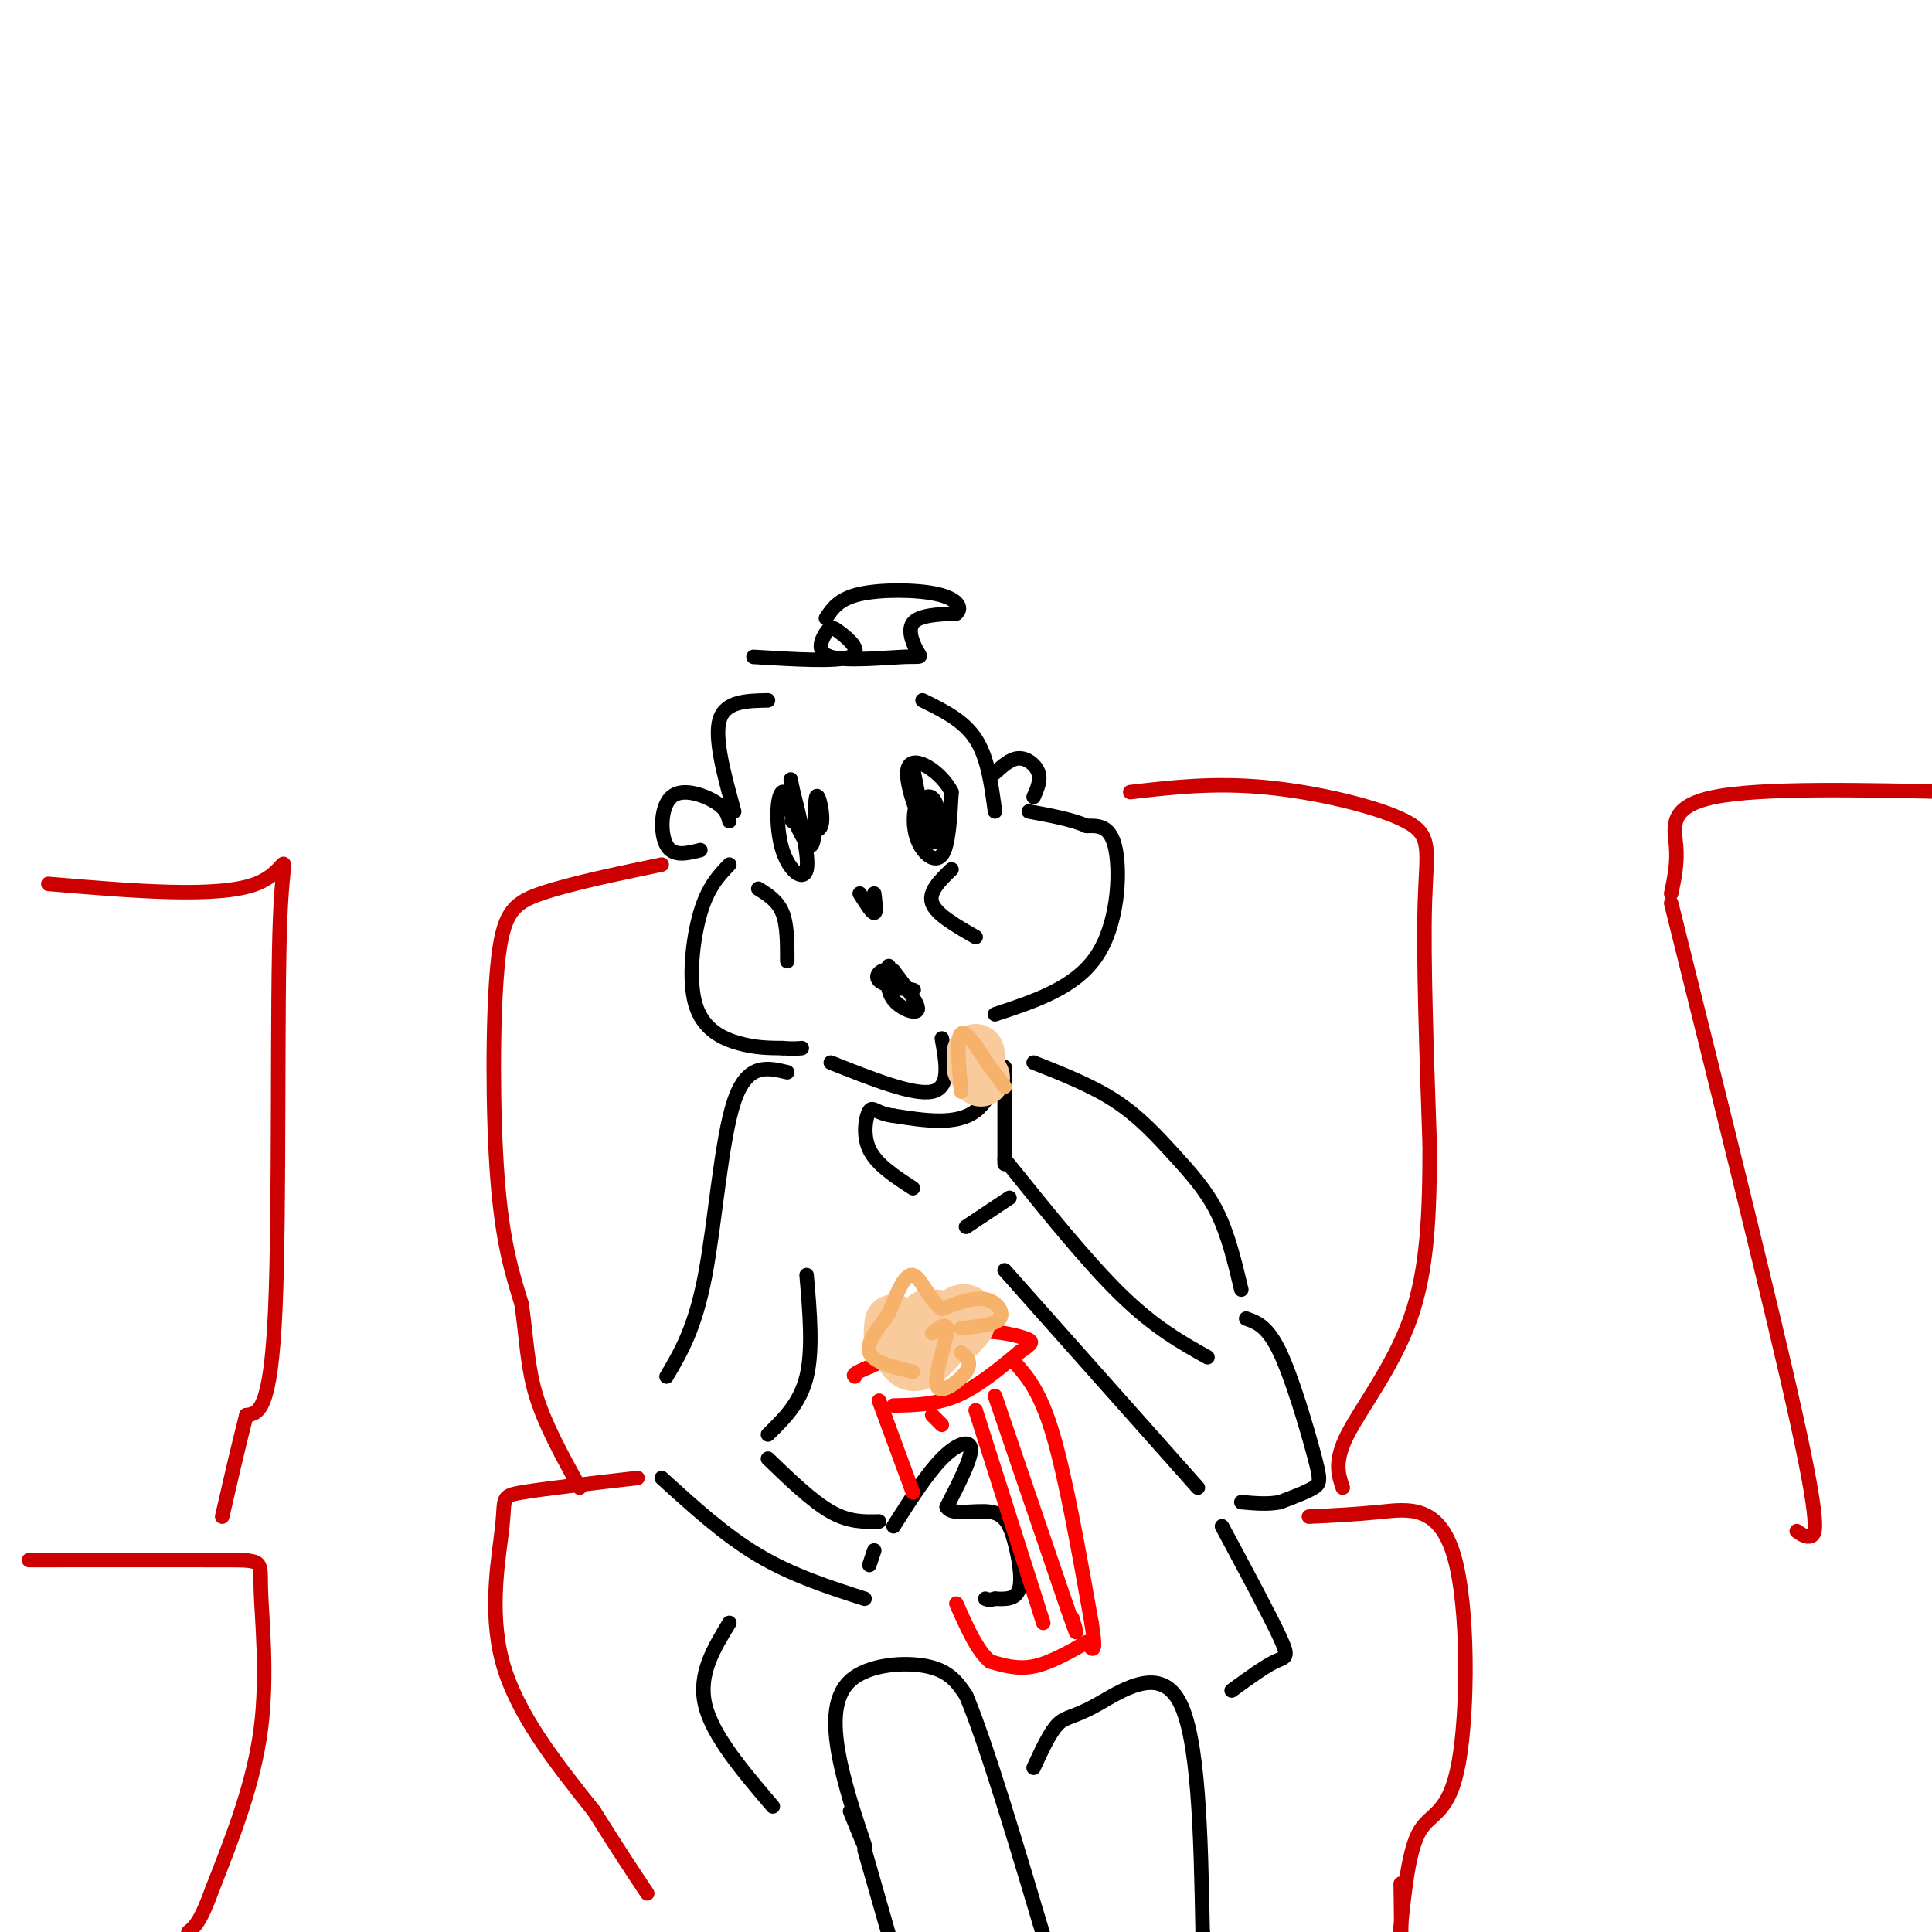 <svg viewBox='0 0 400 400' version='1.1' xmlns='http://www.w3.org/2000/svg' xmlns:xlink='http://www.w3.org/1999/xlink'><g fill='none' stroke='rgb(0,0,0)' stroke-width='3' stroke-linecap='round' stroke-linejoin='round'><path d='M151,179c-2.208,2.310 -4.417,4.619 -6,10c-1.583,5.381 -2.542,13.833 -1,19c1.542,5.167 5.583,7.048 9,8c3.417,0.952 6.208,0.976 9,1'/><path d='M162,217c2.167,0.167 3.083,0.083 4,0'/><path d='M206,210c8.289,-2.733 16.578,-5.467 21,-12c4.422,-6.533 4.978,-16.867 4,-22c-0.978,-5.133 -3.489,-5.067 -6,-5'/><path d='M225,171c-3.000,-1.333 -7.500,-2.167 -12,-3'/><path d='M184,200c-0.244,2.556 -0.489,5.111 1,7c1.489,1.889 4.711,3.111 5,2c0.289,-1.111 -2.356,-4.556 -5,-8'/><path d='M185,201c-1.929,-0.917 -4.250,0.792 -3,2c1.250,1.208 6.071,1.917 7,2c0.929,0.083 -2.036,-0.458 -5,-1'/><path d='M184,204c-0.333,-0.167 1.333,-0.083 3,0'/><path d='M172,220c8.583,3.417 17.167,6.833 21,6c3.833,-0.833 2.917,-5.917 2,-11'/><path d='M157,184c2.000,1.250 4.000,2.500 5,5c1.000,2.500 1.000,6.250 1,10'/><path d='M197,180c-2.417,2.333 -4.833,4.667 -4,7c0.833,2.333 4.917,4.667 9,7'/><path d='M178,185c1.250,2.000 2.500,4.000 3,4c0.500,0.000 0.250,-2.000 0,-4'/><path d='M164,170c2.655,1.464 5.310,2.929 6,1c0.690,-1.929 -0.583,-7.250 -1,-6c-0.417,1.250 0.024,9.071 -1,10c-1.024,0.929 -3.512,-5.036 -6,-11'/><path d='M162,164c-1.262,0.571 -1.417,7.500 0,12c1.417,4.500 4.405,6.571 5,4c0.595,-2.571 -1.202,-9.786 -3,-17'/><path d='M164,163c-0.500,-2.833 -0.250,-1.417 0,0'/><path d='M189,159c1.074,5.441 2.147,10.883 3,12c0.853,1.117 1.485,-2.090 1,-4c-0.485,-1.910 -2.089,-2.522 -3,-1c-0.911,1.522 -1.130,5.179 0,8c1.130,2.821 3.609,4.806 5,3c1.391,-1.806 1.696,-7.403 2,-13'/><path d='M197,164c-2.003,-4.158 -8.012,-8.053 -9,-5c-0.988,3.053 3.044,13.056 5,15c1.956,1.944 1.834,-4.169 1,-7c-0.834,-2.831 -2.381,-2.380 -3,-1c-0.619,1.380 -0.309,3.690 0,6'/><path d='M191,172c0.333,0.167 1.167,-2.417 2,-5'/><path d='M152,168c-2.083,-7.583 -4.167,-15.167 -3,-19c1.167,-3.833 5.583,-3.917 10,-4'/><path d='M156,136c8.611,0.525 17.222,1.051 20,0c2.778,-1.051 -0.276,-3.677 -2,-5c-1.724,-1.323 -2.119,-1.342 -3,0c-0.881,1.342 -2.250,4.045 1,5c3.250,0.955 11.119,0.163 15,0c3.881,-0.163 3.776,0.302 3,-1c-0.776,-1.302 -2.222,-4.372 -1,-6c1.222,-1.628 5.111,-1.814 9,-2'/><path d='M198,127c1.357,-1.155 0.250,-3.042 -4,-4c-4.250,-0.958 -11.643,-0.988 -16,0c-4.357,0.988 -5.679,2.994 -7,5'/><path d='M191,145c4.250,2.083 8.500,4.167 11,8c2.500,3.833 3.250,9.417 4,15'/><path d='M151,170c-0.321,-1.286 -0.643,-2.571 -3,-4c-2.357,-1.429 -6.750,-3.000 -9,-1c-2.250,2.000 -2.357,7.571 -1,10c1.357,2.429 4.179,1.714 7,1'/><path d='M206,160c1.644,-1.489 3.289,-2.978 5,-3c1.711,-0.022 3.489,1.422 4,3c0.511,1.578 -0.244,3.289 -1,5'/><path d='M163,222c-4.156,-1.000 -8.311,-2.000 -11,6c-2.689,8.000 -3.911,25.000 -6,36c-2.089,11.000 -5.044,16.000 -8,21'/><path d='M214,220c6.065,2.399 12.131,4.798 17,8c4.869,3.202 8.542,7.208 12,11c3.458,3.792 6.702,7.369 9,12c2.298,4.631 3.649,10.315 5,16'/><path d='M137,306c6.500,5.917 13.000,11.833 20,16c7.000,4.167 14.500,6.583 22,9'/><path d='M167,264c0.667,7.750 1.333,15.500 0,21c-1.333,5.500 -4.667,8.750 -8,12'/><path d='M159,302c4.583,4.417 9.167,8.833 13,11c3.833,2.167 6.917,2.083 10,2'/><path d='M185,316c3.444,-5.422 6.889,-10.844 10,-14c3.111,-3.156 5.889,-4.044 6,-2c0.111,2.044 -2.444,7.022 -5,12'/><path d='M196,312c0.994,1.872 5.978,0.553 9,1c3.022,0.447 4.083,2.659 5,6c0.917,3.341 1.691,7.812 1,10c-0.691,2.188 -2.845,2.094 -5,2'/><path d='M206,331c-1.167,0.333 -1.583,0.167 -2,0'/><path d='M250,281c-5.500,-3.083 -11.000,-6.167 -18,-13c-7.000,-6.833 -15.500,-17.417 -24,-28'/><path d='M208,241c0.000,0.000 0.000,-20.000 0,-20'/><path d='M208,221c-0.578,-1.156 -2.022,5.956 -6,9c-3.978,3.044 -10.489,2.022 -17,1'/><path d='M185,231c-3.655,-0.452 -4.292,-2.083 -5,-1c-0.708,1.083 -1.488,4.881 0,8c1.488,3.119 5.244,5.560 9,8'/><path d='M200,254c0.000,0.000 9.000,-6.000 9,-6'/><path d='M181,321c0.000,0.000 -1.000,3.000 -1,3'/><path d='M208,263c0.000,0.000 40.000,45.000 40,45'/><path d='M258,273c2.208,0.774 4.417,1.548 7,7c2.583,5.452 5.542,15.583 7,21c1.458,5.417 1.417,6.119 0,7c-1.417,0.881 -4.208,1.940 -7,3'/><path d='M265,311c-2.500,0.500 -5.250,0.250 -8,0'/></g>
<g fill='none' stroke='rgb(255,0,0)' stroke-width='3' stroke-linecap='round' stroke-linejoin='round'><path d='M182,290c0.000,0.000 7.000,19.000 7,19'/><path d='M185,291c4.333,-0.083 8.667,-0.167 13,-2c4.333,-1.833 8.667,-5.417 13,-9'/><path d='M211,280c2.786,-1.929 3.250,-2.250 1,-3c-2.250,-0.750 -7.214,-1.929 -13,-1c-5.786,0.929 -12.393,3.964 -19,7'/><path d='M180,283c-3.667,1.500 -3.333,1.750 -3,2'/><path d='M210,282c2.667,3.000 5.333,6.000 8,15c2.667,9.000 5.333,24.000 8,39'/><path d='M226,336c1.167,7.167 0.083,5.583 -1,4'/><path d='M225,340c-3.833,2.167 -7.667,4.333 -11,5c-3.333,0.667 -6.167,-0.167 -9,-1'/><path d='M205,344c-2.667,-2.167 -4.833,-7.083 -7,-12'/><path d='M202,292c0.000,0.000 14.000,44.000 14,44'/><path d='M206,289c0.000,0.000 15.000,44.000 15,44'/><path d='M221,333c2.667,7.667 1.833,4.833 1,2'/><path d='M193,293c0.000,0.000 2.000,2.000 2,2'/></g>
<g fill='none' stroke='rgb(249,203,156)' stroke-width='12' stroke-linecap='round' stroke-linejoin='round'><path d='M194,278c-3.250,0.833 -6.500,1.667 -8,1c-1.500,-0.667 -1.250,-2.833 -1,-5'/><path d='M185,274c0.289,1.444 1.511,7.556 4,8c2.489,0.444 6.244,-4.778 10,-10'/><path d='M199,272c1.867,-0.800 1.533,2.200 0,3c-1.533,0.800 -4.267,-0.600 -7,-2'/><path d='M192,273c0.422,0.489 4.978,2.711 6,3c1.022,0.289 -1.489,-1.356 -4,-3'/><path d='M203,223c0.000,0.000 0.100,0.100 0.1,0.1'/><path d='M202,221c0.000,0.000 0.000,-3.000 0,-3'/></g>
<g fill='none' stroke='rgb(246,178,107)' stroke-width='3' stroke-linecap='round' stroke-linejoin='round'><path d='M199,275c3.511,-0.356 7.022,-0.711 8,-2c0.978,-1.289 -0.578,-3.511 -3,-4c-2.422,-0.489 -5.711,0.756 -9,2'/><path d='M195,271c-2.511,-1.600 -4.289,-6.600 -6,-7c-1.711,-0.400 -3.356,3.800 -5,8'/><path d='M184,272c-2.067,2.844 -4.733,5.956 -4,8c0.733,2.044 4.867,3.022 9,4'/><path d='M193,276c1.679,-1.310 3.357,-2.619 3,0c-0.357,2.619 -2.750,9.167 -2,11c0.750,1.833 4.643,-1.048 6,-3c1.357,-1.952 0.179,-2.976 -1,-4'/><path d='M199,226c-0.500,-5.583 -1.000,-11.167 0,-12c1.000,-0.833 3.500,3.083 6,7'/><path d='M205,221c1.500,1.833 2.250,2.917 3,4'/></g>
<g fill='none' stroke='rgb(0,0,0)' stroke-width='3' stroke-linecap='round' stroke-linejoin='round'><path d='M176,375c1.780,4.402 3.560,8.804 3,7c-0.560,-1.804 -3.459,-9.813 -5,-17c-1.541,-7.187 -1.722,-13.550 2,-17c3.722,-3.450 11.349,-3.986 16,-3c4.651,0.986 6.325,3.493 8,6'/><path d='M200,351c4.167,9.833 10.583,31.417 17,53'/><path d='M214,366c1.685,-3.667 3.369,-7.333 5,-9c1.631,-1.667 3.208,-1.333 8,-4c4.792,-2.667 12.798,-8.333 17,-1c4.202,7.333 4.601,27.667 5,48'/><path d='M249,400c1.000,8.333 1.000,5.167 1,2'/><path d='M253,316c4.978,9.289 9.956,18.578 12,23c2.044,4.422 1.156,3.978 -1,5c-2.156,1.022 -5.578,3.511 -9,6'/><path d='M151,336c-3.250,5.333 -6.500,10.667 -5,17c1.500,6.333 7.750,13.667 14,21'/><path d='M179,383c0.000,0.000 6.000,21.000 6,21'/></g>
<g fill='none' stroke='rgb(204,0,0)' stroke-width='3' stroke-linecap='round' stroke-linejoin='round'><path d='M137,179c-9.577,1.994 -19.155,3.988 -25,6c-5.845,2.012 -7.958,4.042 -9,15c-1.042,10.958 -1.012,30.845 0,44c1.012,13.155 3.006,19.577 5,26'/><path d='M108,270c1.044,7.422 1.156,12.978 3,19c1.844,6.022 5.422,12.511 9,19'/><path d='M132,306c-9.804,1.125 -19.607,2.250 -24,3c-4.393,0.750 -3.375,1.125 -4,7c-0.625,5.875 -2.893,17.250 0,28c2.893,10.750 10.946,20.875 19,31'/><path d='M123,375c5.000,8.000 8.000,12.500 11,17'/><path d='M271,314c4.729,-0.219 9.458,-0.437 15,-1c5.542,-0.563 11.898,-1.470 15,9c3.102,10.470 2.951,32.319 1,43c-1.951,10.681 -5.700,10.195 -8,14c-2.300,3.805 -3.150,11.903 -4,20'/><path d='M290,399c-0.622,4.578 -0.178,6.022 0,4c0.178,-2.022 0.089,-7.511 0,-13'/><path d='M234,164c8.667,-1.006 17.333,-2.012 28,-1c10.667,1.012 23.333,4.042 29,7c5.667,2.958 4.333,5.845 4,17c-0.333,11.155 0.333,30.577 1,50'/><path d='M296,237c0.012,14.583 -0.458,26.042 -4,36c-3.542,9.958 -10.155,18.417 -13,24c-2.845,5.583 -1.923,8.292 -1,11'/><path d='M10,183c17.613,1.488 35.226,2.976 43,0c7.774,-2.976 5.708,-10.417 5,7c-0.708,17.417 -0.060,59.690 -1,81c-0.940,21.310 -3.470,21.655 -6,22'/><path d='M51,293c-1.833,7.167 -3.417,14.083 -5,21'/><path d='M6,323c16.595,-0.012 33.190,-0.024 41,0c7.810,0.024 6.833,0.083 7,6c0.167,5.917 1.476,17.690 0,29c-1.476,11.310 -5.738,22.155 -10,33'/><path d='M44,391c-2.500,7.000 -3.750,8.000 -5,9'/><path d='M346,187c10.578,42.489 21.156,84.978 26,107c4.844,22.022 3.956,23.578 3,24c-0.956,0.422 -1.978,-0.289 -3,-1'/><path d='M346,185c0.667,-3.133 1.333,-6.267 1,-10c-0.333,-3.733 -1.667,-8.067 8,-10c9.667,-1.933 30.333,-1.467 51,-1'/></g>
</svg>